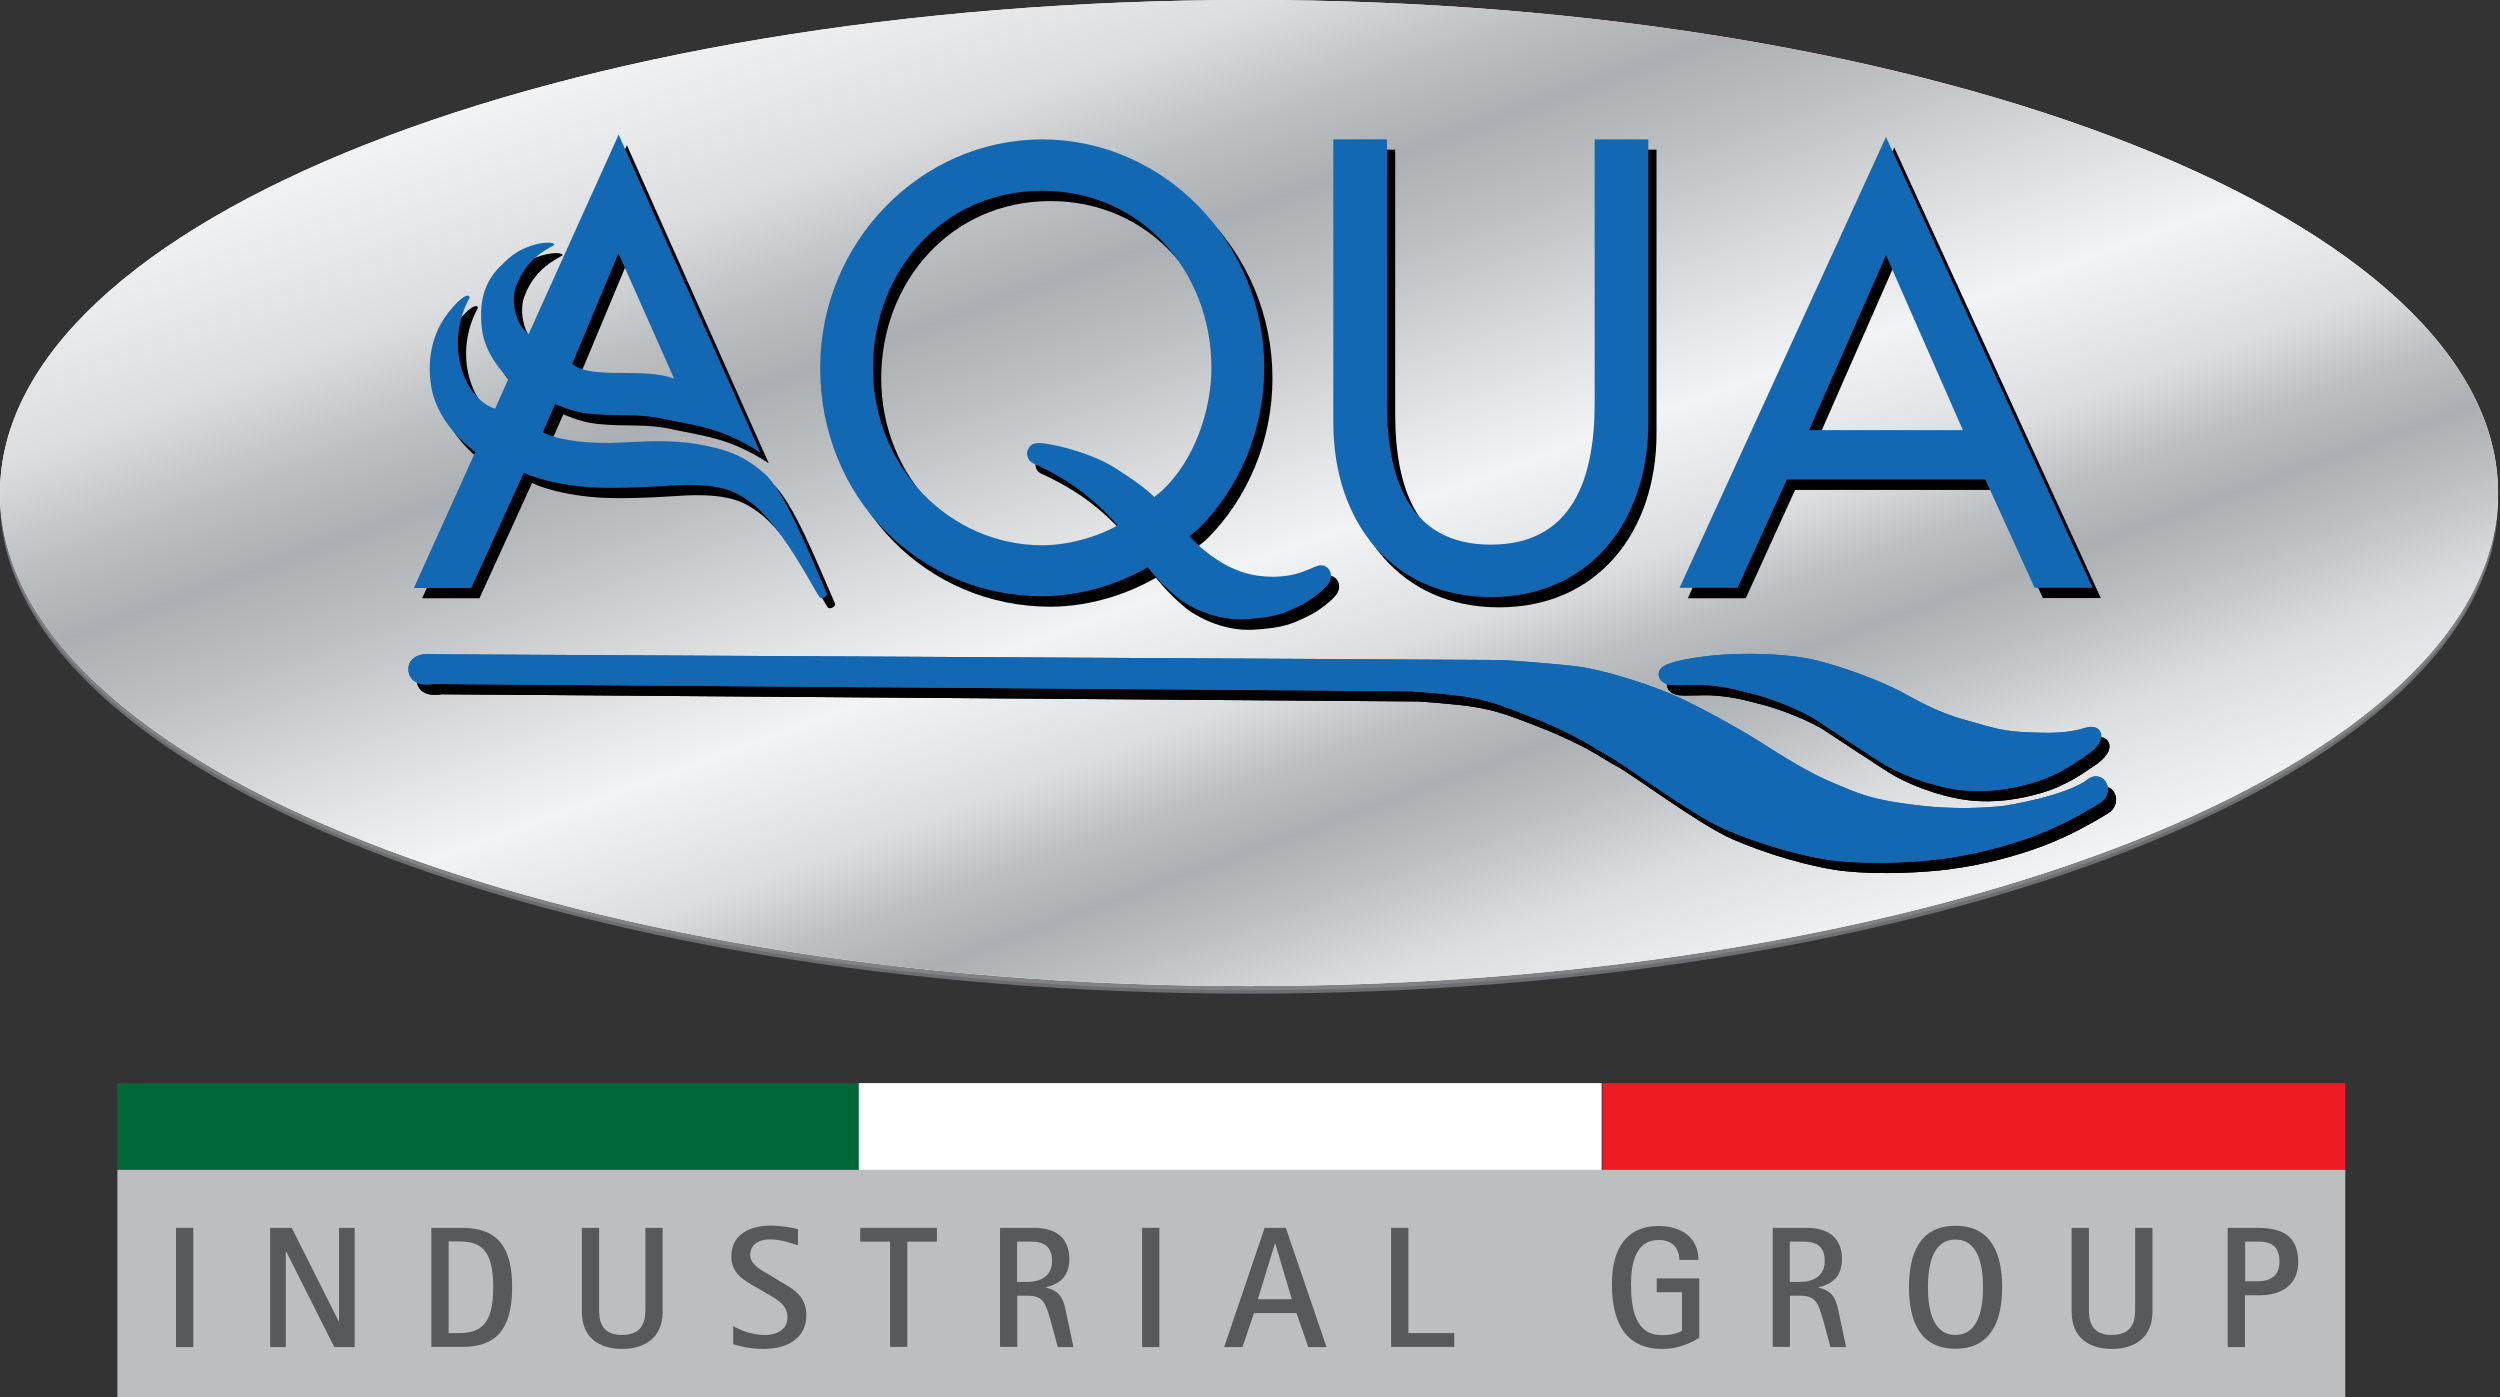 <?xml version="1.0" encoding="UTF-8"?>
<svg xmlns="http://www.w3.org/2000/svg" width="170" height="95" viewBox="0 0 170 95" fill="none">
  <rect x="0" y="0" width="170" height="95" fill="#333333" stroke="none"/>
  <g id="Frame" clip-path="url(#clip0_3_903)">
    <path id="Vector" d="M58.482 73.651H7.983V79.593H58.482V73.651Z" fill="#006838"></path>
    <path id="Vector_2" d="M108.911 73.651H58.398V79.593H108.911V73.651Z" fill="white"></path>
    <path id="Vector_3" d="M159.466 73.651H108.967V79.593H159.466V73.651Z" fill="#ED1C24"></path>
    <path id="Vector_4" d="M159.48 79.551H7.983V95H159.48V79.551Z" fill="#BCBEC0"></path>
    <path id="Vector_5" d="M169.868 34.043C169.868 52.554 131.84 67.569 84.934 67.569C38.028 67.569 0 52.554 0 34.043C0 15.518 38.028 0.503 84.934 0.503C131.84 0.503 169.868 15.518 169.868 34.043Z" fill="#6D6E71"></path>
    <path id="Vector_6" d="M169.868 33.805C169.868 52.316 131.84 67.332 84.934 67.332C38.028 67.332 0 52.33 0 33.805C0 15.295 38.028 0.279 84.934 0.279C131.84 0.279 169.868 15.295 169.868 33.805Z" fill="#808285"></path>
    <path id="Vector_7" d="M169.868 33.526C169.868 52.037 131.84 67.052 84.934 67.052C38.028 67.066 0 52.051 0 33.526C0 15.015 38.028 0 84.934 0C131.84 0 169.868 15.015 169.868 33.526Z" fill="white"></path>
    <path id="Vector_8" d="M169.868 33.526C169.868 52.037 131.84 67.052 84.934 67.052C38.028 67.066 0 52.051 0 33.526C0 15.015 38.028 0 84.934 0C131.84 0 169.868 15.015 169.868 33.526Z" fill="url(#paint0_linear_3_903)"></path>
    <g id="Group">
      <g id="Group_2">
        <g id="Group_3">
          <g id="Group_4">
            <path id="Vector_9" fill-rule="evenodd" clip-rule="evenodd" d="M52.274 31.499L42.628 9.871L36.504 23.432C35.553 22.705 35.33 21.153 35.623 20.258C36.434 17.938 38.336 17.476 38.252 17.322C38.098 17.057 36.224 17.224 35.022 18.399C34.421 18.972 33.205 19.923 33.274 22.314C33.302 23.418 33.484 24.718 35.134 26.466L34.225 28.507C32.044 27.808 30.772 24.047 32.505 20.93C32.338 20.426 31.121 21.698 30.534 22.733C30.38 23.013 29.444 24.69 29.905 27.123C30.408 29.765 32.883 31.443 32.883 31.443L28.703 40.684H32.603L36.182 32.841C36.182 32.841 37.413 33.498 40.055 33.778C41.467 33.932 43.592 33.89 46.095 33.722C49.576 33.484 50.639 34.169 51.492 34.785C53.742 36.308 56.119 41.244 56.329 41.342C56.553 41.439 56.832 41.188 56.79 41.062C55.476 38.056 53.896 34.072 52.526 32.883C50.904 31.471 49.576 31.219 48.346 30.968C45.717 30.436 43.271 30.87 41.355 30.814C38.475 30.744 37.469 30.087 37.469 30.087L38.308 28.172C38.308 28.172 39.44 28.703 40.517 28.815C42.656 29.052 43.802 28.773 45.717 29.192C48.08 29.709 49.604 29.779 52.274 31.499ZM46.403 26.466C44.347 25.655 40.754 26.564 39.468 25.459L42.614 17.938L46.403 26.466Z" fill="black"></path>
          </g>
        </g>
        <g id="Group_5">
          <path id="Vector_10" fill-rule="evenodd" clip-rule="evenodd" d="M82.012 36.714C84.836 33.945 86.528 29.947 86.528 25.725C86.528 17.182 79.691 10.192 71.428 10.192C63.166 10.192 56.329 17.182 56.329 25.725C56.329 34.575 63.096 41.257 71.428 41.257C74.182 41.257 77.272 40.307 79.649 38.615L82.012 36.714ZM77.16 36.071C75.399 37.217 73.19 37.776 71.428 37.776C65.193 37.776 59.922 32.519 59.922 25.725C59.922 19.168 64.662 13.673 71.428 13.673C78.195 13.673 82.934 19.168 82.934 25.725C82.934 28.577 81.788 32.016 79.565 34.071L77.16 36.071Z" fill="black"></path>
        </g>
        <path id="Vector_11" fill-rule="evenodd" clip-rule="evenodd" d="M70.981 31.387C71.079 31.163 74.294 31.793 76.112 32.953C78.349 34.379 78.531 34.715 79.272 35.428C79.999 36.141 81.019 37.553 81.844 38.28C82.683 39.007 84.067 40.027 85.801 40.321C87.898 40.67 89.24 40.097 89.561 39.971C89.897 39.846 90.316 39.622 90.442 39.65C90.596 39.734 90.596 39.943 90.498 40.097C90.358 40.321 89.547 41.09 88.527 41.551C87.716 41.915 87.269 42.194 85.227 42.32C83.186 42.446 81.439 41.355 81.005 41.006C80.572 40.656 79.16 39.468 78.097 37.692C77.035 35.931 75.273 34.365 74.154 33.554C73.05 32.743 71.554 31.988 71.246 31.862C70.939 31.737 70.939 31.75 70.897 31.555C70.897 31.443 70.981 31.387 70.981 31.387Z" fill="black"></path>
        <path id="Vector_12" fill-rule="evenodd" clip-rule="evenodd" d="M70.981 31.387C71.079 31.163 74.294 31.793 76.112 32.953C78.349 34.379 78.531 34.715 79.272 35.428C79.999 36.141 81.019 37.553 81.844 38.28C82.683 39.007 84.067 40.027 85.801 40.321C87.898 40.67 89.24 40.097 89.561 39.971C89.897 39.846 90.316 39.622 90.442 39.65C90.596 39.734 90.596 39.943 90.498 40.097C90.358 40.321 89.547 41.09 88.527 41.551C87.716 41.915 87.269 42.194 85.227 42.32C83.186 42.446 81.439 41.355 81.005 41.006C80.572 40.656 79.16 39.468 78.097 37.692C77.035 35.931 75.273 34.365 74.154 33.554C73.05 32.743 71.554 31.988 71.246 31.862C70.939 31.737 70.939 31.75 70.897 31.555C70.897 31.443 70.981 31.387 70.981 31.387Z" stroke="black" stroke-width="1" stroke-miterlimit="3.864"></path>
        <g id="Group_6">
          <g id="Group_7">
            <g id="Group_8">
              <path id="Vector_13" fill-rule="evenodd" clip-rule="evenodd" d="M91.225 10.178V29.458C91.225 36.169 95.224 41.3 101.935 41.3C108.645 41.3 112.644 36.169 112.644 29.458V10.178H108.995V28.158C108.995 33.135 107.555 37.734 101.935 37.734C96.314 37.734 94.874 33.121 94.874 28.158V10.178H91.225Z" fill="black"></path>
            </g>
          </g>
        </g>
        <g id="Group_9">
          <g id="Group_10">
            <path id="Vector_14" fill-rule="evenodd" clip-rule="evenodd" d="M135.558 33.302L138.914 40.67H142.856L128.806 10.024L114.769 40.684H118.712L122.067 33.316H135.558V33.302ZM134.035 29.947H123.577L128.806 18.049L134.035 29.947Z" fill="black"></path>
          </g>
        </g>
        <path id="Vector_15" fill-rule="evenodd" clip-rule="evenodd" d="M28.829 46.179C28.843 45.508 30.073 45.69 30.073 45.69C30.073 45.69 102.34 46.067 102.717 46.081C103.095 46.095 107.107 46.389 108.156 46.571C109.974 46.892 112.77 47.773 114.517 48.584C116.069 49.297 118.754 50.779 120.012 51.59C121.676 52.652 123.395 53.729 125.031 54.4C126.667 55.071 127.575 55.616 131.504 56.022C134.37 56.315 136.887 55.994 136.887 55.994C136.887 55.994 141.291 55.337 142.884 54.05C142.884 54.05 143.178 53.869 143.332 54.134C143.486 54.4 143.346 54.736 143.094 54.875C142.954 54.945 141.123 56.162 138.718 57.07C137.068 57.685 134.915 58.301 132.441 58.622C130.833 58.832 127.869 58.986 125.576 58.748C123.283 58.51 120.152 57.546 118.013 56.609C115.873 55.686 111.134 52.149 110.169 51.66C109.205 51.17 108.268 50.318 104.773 48.947C101.613 47.703 100.942 47.521 96.468 47.2L29.989 46.711C29.989 46.711 28.815 46.976 28.829 46.179Z" fill="black" stroke="black"></path>
        <path id="Vector_16" fill-rule="evenodd" clip-rule="evenodd" d="M28.829 46.179C28.843 45.508 30.073 45.69 30.073 45.69C30.073 45.69 102.34 46.067 102.717 46.081C103.095 46.095 107.107 46.389 108.156 46.571C109.974 46.892 112.77 47.773 114.517 48.584C116.069 49.297 118.754 50.779 120.012 51.59C121.676 52.652 123.395 53.729 125.031 54.4C126.667 55.071 127.575 55.616 131.504 56.022C134.37 56.315 136.887 55.994 136.887 55.994C136.887 55.994 141.291 55.337 142.884 54.05C142.884 54.05 143.178 53.869 143.332 54.134C143.486 54.4 143.346 54.736 143.094 54.875C142.954 54.945 141.123 56.162 138.718 57.07C137.068 57.685 134.915 58.301 132.441 58.622C130.833 58.832 127.869 58.986 125.576 58.748C123.283 58.51 120.152 57.546 118.013 56.609C115.873 55.686 111.134 52.149 110.169 51.66C109.205 51.17 108.268 50.318 104.773 48.947C101.613 47.703 100.942 47.521 96.468 47.2L29.989 46.711C29.989 46.711 28.815 46.976 28.829 46.179Z" stroke="black" stroke-miterlimit="3.864"></path>
        <path id="Vector_17" fill-rule="evenodd" clip-rule="evenodd" d="M113.846 46.556C113.804 46.221 116.251 45.787 117.929 45.704C119.62 45.62 122.067 45.62 124.038 46.109C126.01 46.598 128.372 47.535 129.491 48.122C130.609 48.709 131.993 49.562 134.007 50.121C136.02 50.681 136.579 50.932 138.592 51.002C140.606 51.086 141.193 50.96 141.822 50.849C142.241 50.779 142.829 50.513 142.926 50.681C143.052 50.877 142.605 51.366 142.088 51.687C141.57 52.009 140.424 52.946 138.592 53.463C137.348 53.812 135.726 54.148 133.839 53.91C131.951 53.673 129.812 52.82 128.638 52.065C127.184 51.128 125.562 50.052 124.458 49.325C123.381 48.598 121.298 47.773 119.984 47.437C118.376 47.018 117.761 46.864 116.293 46.78C114.993 46.752 113.888 46.934 113.846 46.556Z" fill="black" stroke="black"></path>
        <path id="Vector_18" fill-rule="evenodd" clip-rule="evenodd" d="M113.846 46.556C113.804 46.221 116.251 45.787 117.929 45.704C119.62 45.62 122.067 45.62 124.038 46.109C126.01 46.598 128.372 47.535 129.491 48.122C130.609 48.709 131.993 49.562 134.007 50.121C136.02 50.681 136.579 50.932 138.592 51.002C140.606 51.086 141.193 50.96 141.822 50.849C142.241 50.779 142.829 50.513 142.926 50.681C143.052 50.877 142.605 51.366 142.088 51.687C141.57 52.009 140.424 52.946 138.592 53.463C137.348 53.812 135.726 54.148 133.839 53.91C131.951 53.673 129.812 52.82 128.638 52.065C127.184 51.128 125.562 50.052 124.458 49.325C123.381 48.598 121.298 47.773 119.984 47.437C118.376 47.018 117.761 46.864 116.293 46.78C114.993 46.752 113.888 46.934 113.846 46.556Z" stroke="black" stroke-miterlimit="3.864"></path>
      </g>
      <g id="Group_11">
        <g id="Group_12">
          <g id="Group_13">
            <path id="Vector_19" fill-rule="evenodd" clip-rule="evenodd" d="M51.715 30.786L42.068 9.157L35.945 22.719C34.994 21.992 34.77 20.44 35.064 19.545C35.875 17.224 37.776 16.763 37.692 16.609C37.539 16.344 35.665 16.511 34.463 17.686C33.862 18.259 32.645 19.21 32.715 21.6C32.743 22.705 32.925 24.005 34.575 25.753L33.666 27.794C31.485 27.095 30.213 23.334 31.946 20.216C31.779 19.713 30.562 20.985 29.975 22.02C29.821 22.299 28.884 23.977 29.346 26.41C29.849 29.052 32.324 30.73 32.324 30.73L28.143 39.985H32.044L35.623 32.142C35.623 32.142 36.854 32.799 39.496 33.079C40.908 33.233 43.033 33.191 45.536 33.023C49.017 32.785 50.08 33.47 50.932 34.085C53.183 35.609 55.56 40.544 55.77 40.642C55.993 40.74 56.273 40.489 56.231 40.363C54.917 37.357 53.337 33.372 51.967 32.184C50.345 30.772 49.017 30.52 47.787 30.269C45.158 29.737 42.712 30.171 40.796 30.115C37.916 30.045 36.91 29.388 36.91 29.388L37.748 27.472C37.748 27.472 38.881 28.004 39.957 28.116C42.096 28.353 43.243 28.074 45.158 28.493C47.521 28.996 49.045 29.066 51.715 30.786ZM45.843 25.753C43.788 24.942 40.195 25.851 38.909 24.746L42.054 17.224L45.843 25.753Z" fill="#1268B3"></path>
          </g>
        </g>
        <g id="Group_14">
          <path id="Vector_20" fill-rule="evenodd" clip-rule="evenodd" d="M81.453 36.001C84.277 33.232 85.968 29.234 85.968 25.012C85.968 16.469 79.132 9.479 70.869 9.479C62.606 9.479 55.77 16.469 55.77 25.012C55.77 33.861 62.536 40.544 70.869 40.544C73.623 40.544 76.713 39.594 79.09 37.902L81.453 36.001ZM76.601 35.371C74.84 36.518 72.631 37.077 70.869 37.077C64.633 37.077 59.363 31.82 59.363 25.026C59.363 18.468 64.102 12.974 70.869 12.974C77.636 12.974 82.375 18.468 82.375 25.026C82.375 27.878 81.229 31.317 79.006 33.372L76.601 35.371Z" fill="#1268B3"></path>
        </g>
        <path id="Vector_21" fill-rule="evenodd" clip-rule="evenodd" d="M70.422 30.674C70.519 30.45 73.735 31.079 75.553 32.24C77.79 33.666 77.971 34.001 78.712 34.714C79.439 35.427 80.46 36.84 81.285 37.566C82.124 38.294 83.508 39.314 85.241 39.608C87.338 39.957 88.681 39.384 89.002 39.258C89.338 39.132 89.757 38.909 89.883 38.937C90.037 39.02 90.037 39.23 89.939 39.384C89.799 39.608 88.988 40.377 87.968 40.838C87.157 41.202 86.709 41.481 84.668 41.607C82.627 41.733 80.879 40.642 80.446 40.293C80.013 39.943 78.6 38.755 77.538 36.979C76.475 35.218 74.714 33.652 73.595 32.841C72.491 32.03 70.995 31.275 70.687 31.149C70.38 31.023 70.38 31.037 70.338 30.842C70.338 30.744 70.422 30.688 70.422 30.674Z" fill="#1268B3"></path>
        <path id="Vector_22" fill-rule="evenodd" clip-rule="evenodd" d="M70.422 30.674C70.519 30.45 73.735 31.079 75.553 32.24C77.79 33.666 77.971 34.001 78.712 34.714C79.439 35.427 80.46 36.84 81.285 37.566C82.124 38.294 83.508 39.314 85.241 39.608C87.338 39.957 88.681 39.384 89.002 39.258C89.338 39.132 89.757 38.909 89.883 38.937C90.037 39.02 90.037 39.23 89.939 39.384C89.799 39.608 88.988 40.377 87.968 40.838C87.157 41.202 86.709 41.481 84.668 41.607C82.627 41.733 80.879 40.642 80.446 40.293C80.013 39.943 78.6 38.755 77.538 36.979C76.475 35.218 74.714 33.652 73.595 32.841C72.491 32.03 70.995 31.275 70.687 31.149C70.38 31.023 70.38 31.037 70.338 30.842C70.338 30.744 70.422 30.688 70.422 30.674Z" stroke="#1268B3" stroke-width="1" stroke-miterlimit="3.864"></path>
        <g id="Group_15">
          <g id="Group_16">
            <g id="Group_17">
              <path id="Vector_23" fill-rule="evenodd" clip-rule="evenodd" d="M90.666 9.479V28.758C90.666 35.469 94.664 40.6 101.375 40.6C108.086 40.6 112.085 35.469 112.085 28.758V9.479H108.436V27.458C108.436 32.435 106.996 37.035 101.375 37.035C95.755 37.035 94.315 32.421 94.315 27.458V9.479H90.666Z" fill="#1268B3"></path>
            </g>
          </g>
        </g>
        <g id="Group_18">
          <g id="Group_19">
            <path id="Vector_24" fill-rule="evenodd" clip-rule="evenodd" d="M134.999 32.603L138.355 39.971H142.297L128.247 9.311L114.21 39.971H118.152L121.508 32.603H134.999ZM133.475 29.247H123.018L128.247 17.35L133.475 29.247Z" fill="#1268B3"></path>
          </g>
        </g>
        <path id="Vector_25" fill-rule="evenodd" clip-rule="evenodd" d="M28.269 45.48C28.283 44.809 29.514 44.99 29.514 44.99C29.514 44.99 101.781 45.368 102.158 45.382C102.536 45.396 106.548 45.69 107.597 45.871C109.414 46.193 112.21 47.074 113.958 47.885C115.51 48.597 118.194 50.08 119.453 50.89C121.116 51.953 122.836 53.029 124.472 53.7C126.107 54.372 127.016 54.917 130.945 55.322C133.811 55.616 136.327 55.294 136.327 55.294C136.327 55.294 140.731 54.637 142.325 53.351C142.325 53.351 142.619 53.169 142.773 53.435C142.926 53.7 142.787 54.036 142.535 54.176C142.395 54.246 140.564 55.462 138.159 56.371C136.509 56.986 134.356 57.601 131.882 57.923C130.274 58.133 127.31 58.286 125.017 58.049C122.724 57.811 119.592 56.846 117.453 55.91C115.314 54.987 110.575 51.45 109.61 50.96C108.645 50.471 107.709 49.618 104.213 48.248C101.054 47.004 100.383 46.822 95.909 46.5L29.43 46.011C29.43 46.011 28.241 46.263 28.269 45.48Z" fill="#1268B3" stroke="#1268B3"></path>
        <path id="Vector_26" fill-rule="evenodd" clip-rule="evenodd" d="M28.269 45.48C28.283 44.809 29.514 44.99 29.514 44.99C29.514 44.99 101.781 45.368 102.158 45.382C102.536 45.396 106.548 45.69 107.597 45.871C109.414 46.193 112.21 47.074 113.958 47.885C115.51 48.597 118.194 50.08 119.453 50.89C121.116 51.953 122.836 53.029 124.472 53.7C126.107 54.372 127.016 54.917 130.945 55.322C133.811 55.616 136.327 55.294 136.327 55.294C136.327 55.294 140.731 54.637 142.325 53.351C142.325 53.351 142.619 53.169 142.773 53.435C142.926 53.7 142.787 54.036 142.535 54.176C142.395 54.246 140.564 55.462 138.159 56.371C136.509 56.986 134.356 57.601 131.882 57.923C130.274 58.133 127.31 58.286 125.017 58.049C122.724 57.811 119.592 56.846 117.453 55.91C115.314 54.987 110.575 51.45 109.61 50.96C108.645 50.471 107.709 49.618 104.213 48.248C101.054 47.004 100.383 46.822 95.909 46.5L29.43 46.011C29.43 46.011 28.241 46.263 28.269 45.48Z" stroke="#1268B3" stroke-miterlimit="3.864"></path>
        <path id="Vector_27" fill-rule="evenodd" clip-rule="evenodd" d="M113.287 45.857C113.245 45.521 115.692 45.088 117.369 45.004C119.061 44.92 121.508 44.92 123.479 45.41C125.45 45.899 127.813 46.836 128.932 47.423C130.05 48.01 131.434 48.863 133.447 49.422C135.461 49.981 136.02 50.233 138.033 50.303C140.046 50.387 140.634 50.261 141.263 50.149C141.682 50.079 142.269 49.813 142.367 49.981C142.493 50.177 142.046 50.666 141.528 50.988C141.011 51.309 139.865 52.246 138.033 52.764C136.789 53.113 135.167 53.449 133.28 53.211C131.392 52.973 129.253 52.12 128.079 51.365C126.625 50.429 125.003 49.352 123.899 48.611C122.822 47.884 120.739 47.059 119.425 46.724C117.817 46.304 117.202 46.151 115.734 46.067C114.433 46.039 113.329 46.22 113.287 45.857Z" fill="#1268B3" stroke="#1268B3"></path>
        <path id="Vector_28" fill-rule="evenodd" clip-rule="evenodd" d="M113.287 45.857C113.245 45.521 115.692 45.088 117.369 45.004C119.061 44.92 121.508 44.92 123.479 45.41C125.45 45.899 127.813 46.836 128.932 47.423C130.05 48.01 131.434 48.863 133.447 49.422C135.461 49.981 136.02 50.233 138.033 50.303C140.046 50.387 140.634 50.261 141.263 50.149C141.682 50.079 142.269 49.813 142.367 49.981C142.493 50.177 142.046 50.666 141.528 50.988C141.011 51.309 139.865 52.246 138.033 52.764C136.789 53.113 135.167 53.449 133.28 53.211C131.392 52.973 129.253 52.12 128.079 51.365C126.625 50.429 125.003 49.352 123.899 48.611C122.822 47.884 120.739 47.059 119.425 46.724C117.817 46.304 117.202 46.151 115.734 46.067C114.433 46.039 113.329 46.22 113.287 45.857Z" stroke="#1268B3" stroke-miterlimit="3.864"></path>
      </g>
    </g>
    <g id="Group_20">
      <path id="Vector_29" d="M11.968 83.493H13.142V91.602H11.968V83.493Z" fill="#58595B"></path>
      <path id="Vector_30" d="M18.371 83.493H19.839L23.026 89.841H23.055V83.493H24.117V91.602H22.733L19.461 85.101H19.433V91.602H18.371V83.493Z" fill="#58595B"></path>
      <path id="Vector_31" d="M29.332 83.493H31.415C33.876 83.493 34.826 84.849 34.826 87.52C34.826 90.875 33.288 91.588 31.415 91.588H29.332V83.493ZM30.506 90.651H31.205C32.673 90.637 33.54 90.092 33.54 87.534C33.54 84.947 32.673 84.416 31.191 84.416H30.506V90.651Z" fill="#58595B"></path>
      <path id="Vector_32" d="M45.06 89.197C45.06 90.931 43.886 91.728 42.306 91.728C40.726 91.728 39.566 90.945 39.566 89.197V83.493H40.74V88.974C40.74 89.575 40.74 90.777 42.292 90.777C43.886 90.777 43.886 89.561 43.886 88.974V83.493H45.06V89.197Z" fill="#58595B"></path>
      <path id="Vector_33" d="M53.127 87.185C53.91 87.632 54.833 88.135 54.833 89.421C54.833 90.987 53.575 91.728 51.911 91.728C50.946 91.728 50.108 91.491 49.856 91.407V90.177C50.331 90.442 51.1 90.778 52.009 90.778C52.778 90.778 53.547 90.456 53.547 89.575C53.547 88.737 52.862 88.387 52.233 88.01L51.492 87.576C50.737 87.143 49.73 86.681 49.73 85.437C49.73 83.997 50.904 83.34 52.414 83.34C53.183 83.34 53.994 83.508 54.26 83.578V84.682C54.106 84.64 53.183 84.277 52.358 84.277C51.562 84.277 51.016 84.654 51.016 85.339C51.016 85.968 51.729 86.36 52.33 86.695L53.127 87.185Z" fill="#58595B"></path>
      <path id="Vector_34" d="M60.509 84.43H58.496V83.493H63.711V84.43H61.698V91.588H60.523V84.43H60.509Z" fill="#58595B"></path>
      <path id="Vector_35" d="M67.989 83.493H70.338C71.61 83.493 72.715 84.038 72.715 85.618C72.715 86.891 71.946 87.338 71.121 87.534V87.562C72.225 87.799 72.337 88.498 72.519 89.351L72.994 91.602H71.932L71.442 89.799C71.107 88.638 70.967 88.107 69.849 88.107H69.177V91.588H68.003V83.493H67.989ZM69.163 87.17H69.849C70.673 87.17 71.54 86.835 71.54 85.758C71.54 84.765 70.995 84.43 70.114 84.43H69.163V87.17Z" fill="#58595B"></path>
      <path id="Vector_36" d="M77.664 83.493H78.838V91.602H77.664V83.493Z" fill="#58595B"></path>
      <path id="Vector_37" d="M85.996 83.493H87.436L90.205 91.602H88.96L88.163 89.295H85.269L84.486 91.602H83.242L85.996 83.493ZM85.535 88.344H87.842L86.723 84.57H86.695L85.535 88.344Z" fill="#58595B"></path>
      <path id="Vector_38" d="M94.595 83.493H95.769V90.651H98.887V91.588H94.595V83.493Z" fill="#58595B"></path>
      <path id="Vector_39" d="M115.538 90.96C115.286 91.141 114.364 91.729 113.021 91.729C110.924 91.729 109.61 90.442 109.61 87.297C109.61 85.06 110.491 83.368 112.798 83.368C114.266 83.368 115.496 84.109 115.496 85.675H114.196C114.196 84.976 113.804 84.319 112.784 84.319C111.26 84.319 110.91 85.843 110.91 87.311C110.91 88.849 111.134 90.792 113.007 90.792C113.72 90.792 114.294 90.596 114.378 90.47V87.87H112.658V86.933H115.552V90.96H115.538Z" fill="#58595B"></path>
      <path id="Vector_40" d="M120.529 83.493H122.878C124.15 83.493 125.255 84.038 125.255 85.618C125.255 86.891 124.486 87.338 123.661 87.534V87.562C124.765 87.799 124.877 88.498 125.059 89.351L125.534 91.602H124.472L123.982 89.799C123.647 88.638 123.507 88.107 122.389 88.107H121.717V91.588H120.543V83.493H120.529ZM121.704 87.17H122.389C123.213 87.17 124.08 86.835 124.08 85.758C124.08 84.765 123.535 84.43 122.654 84.43H121.704V87.17Z" fill="#58595B"></path>
      <path id="Vector_41" d="M129.812 87.534C129.812 85.339 130.484 83.353 132.972 83.353C135.461 83.353 136.146 85.339 136.146 87.534C136.146 89.715 135.461 91.714 132.972 91.714C130.484 91.714 129.812 89.729 129.812 87.534ZM132.972 90.777C134.594 90.777 134.846 88.862 134.846 87.534C134.846 86.206 134.594 84.29 132.972 84.29C131.35 84.29 131.099 86.206 131.099 87.534C131.099 88.862 131.35 90.777 132.972 90.777Z" fill="#58595B"></path>
      <path id="Vector_42" d="M146.366 89.197C146.366 90.931 145.191 91.728 143.611 91.728C142.032 91.728 140.871 90.945 140.871 89.197V83.493H142.046V88.974C142.046 89.575 142.046 90.777 143.597 90.777C145.191 90.777 145.191 89.561 145.191 88.974V83.493H146.366V89.197Z" fill="#58595B"></path>
      <path id="Vector_43" d="M151.497 83.493H153.44C154.642 83.493 156.278 83.675 156.278 85.8C156.278 87.785 154.531 88.079 153.706 88.079H152.657V91.602H151.483V83.493H151.497ZM152.671 87.128H153.51C154.363 87.128 155.006 86.779 155.006 85.786C155.006 84.5 154.125 84.43 153.51 84.43H152.671V87.128Z" fill="#58595B"></path>
    </g>
  </g>
  <defs>
    <linearGradient id="paint0_linear_3_903" x1="70.274" y1="-6.74" x2="99.589" y2="73.802" gradientUnits="userSpaceOnUse">
      <stop stop-color="#F1F3F4"></stop>
      <stop offset="0.141" stop-color="#DCDDDE"></stop>
      <stop offset="0.227" stop-color="#BBBFC1"></stop>
      <stop offset="0.288" stop-color="#ABAFB3"></stop>
      <stop offset="0.356" stop-color="#BBBFC1"></stop>
      <stop offset="0.466" stop-color="#DCDDDE"></stop>
      <stop offset="0.552" stop-color="#F1F3F4"></stop>
      <stop offset="0.656" stop-color="#DCDDDE"></stop>
      <stop offset="0.718" stop-color="#BBBFC1"></stop>
      <stop offset="0.767" stop-color="#ABAFB3"></stop>
      <stop offset="0.816" stop-color="#BBBFC1"></stop>
      <stop offset="0.896" stop-color="#DCDDDE"></stop>
      <stop offset="1" stop-color="#F1F3F4"></stop>
    </linearGradient>
    <clipPath id="clip0_3_903">
      <rect width="169.868" height="95" fill="white"></rect>
    </clipPath>
  </defs>
</svg>
